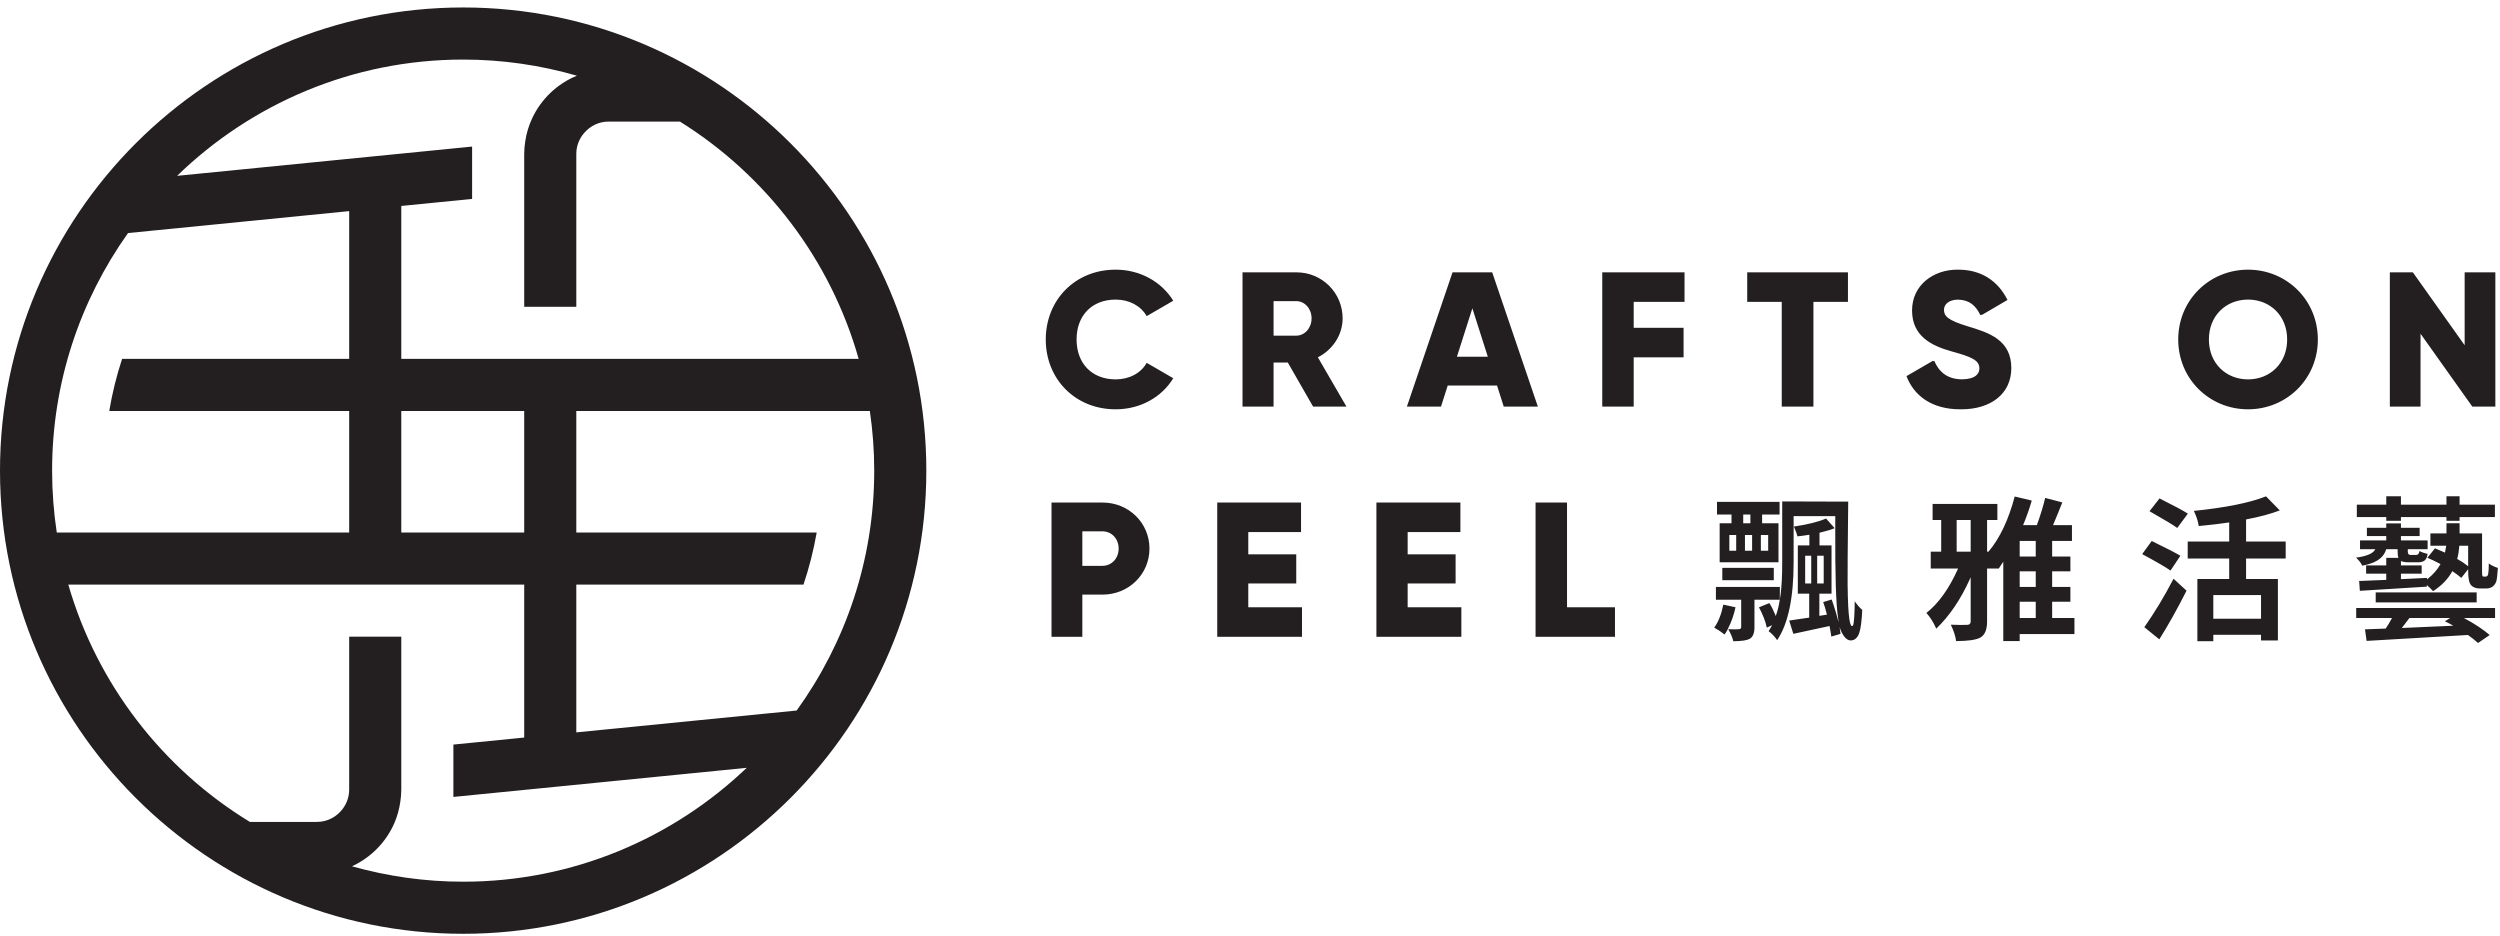 <?xml version="1.0" encoding="UTF-8"?>
<svg width="259px" height="97px" viewBox="0 0 259 97" version="1.1" xmlns="http://www.w3.org/2000/svg" xmlns:xlink="http://www.w3.org/1999/xlink">
    <!-- Generator: Sketch 53.1 (72631) - https://sketchapp.com -->
    <title>Combined Shape</title>
    <desc>Created with Sketch.</desc>
    <g id="Symble" stroke="none" stroke-width="1" fill="none" fill-rule="evenodd">
        <g id="nav_bar/dark" transform="translate(-240, -16)" fill="#231F20">
            <g id="Group-29" transform="translate(240, 16.774)">
                <path d="M179.799,62.139 C179.638,62.915 179.375,63.66 179.018,64.354 L178.99,64.409 L178.999,64.41 L178.986,64.434 C178.868,64.659 178.759,64.837 178.66,64.962 C178.381,64.729 178.022,64.488 177.593,64.246 C178.017,63.672 178.334,62.871 178.535,61.865 L179.799,62.139 Z M178.431,59.338 L178.431,58.059 L183.766,58.059 L183.766,59.338 L178.431,59.338 Z M188.26,59.676 L188.936,59.676 L188.936,56.801 L188.26,56.801 L188.26,59.676 Z M187.015,59.676 L187.644,59.676 L187.644,56.801 L187.015,56.801 L187.015,59.676 Z M191.887,64.088 C191.968,64.088 192.115,64.088 192.152,61.515 C192.379,61.861 192.641,62.163 192.929,62.417 C192.876,63.573 192.768,64.383 192.61,64.827 C192.431,65.321 192.141,65.566 191.726,65.577 C191.284,65.577 190.838,65.023 190.586,64.195 L190.603,64.345 L190.679,64.892 L189.723,65.177 C189.69,64.903 189.632,64.548 189.55,64.121 L189.542,64.081 L189.502,64.09 C189.055,64.193 188.434,64.327 187.547,64.511 C186.721,64.684 186.129,64.812 185.789,64.89 L185.36,63.515 L186.285,63.378 C186.821,63.294 187.206,63.238 187.398,63.215 L187.433,63.21 L187.433,60.728 L186.254,60.728 L186.254,55.732 L187.45,55.732 L187.45,54.628 L187.404,54.634 C186.859,54.719 186.468,54.77 186.213,54.792 C186.166,54.568 186.059,54.267 185.895,53.898 L185.842,53.779 L185.864,53.775 C187.29,53.562 188.404,53.283 189.178,52.944 L190.064,53.94 L190.068,53.946 C189.689,54.103 189.171,54.259 188.533,54.409 L188.502,54.416 L188.502,55.732 L189.747,55.732 L189.747,60.728 L188.486,60.728 L188.486,63.029 L189.269,62.902 L189.259,62.86 C189.144,62.399 189.018,61.976 188.883,61.601 L189.762,61.334 C190.023,62.04 190.338,63.111 190.474,63.699 L190.427,63.259 C190.203,61.849 190.112,58.746 190.133,54.018 L190.133,52.694 L185.819,52.694 L185.819,57.518 C185.819,61.175 185.245,63.875 184.113,65.546 C183.857,65.168 183.56,64.857 183.229,64.619 C183.37,64.398 183.472,64.223 183.535,64.099 L183.585,63.996 L183.043,64.25 C182.911,63.616 182.638,62.908 182.229,62.145 L183.305,61.706 C183.523,62.042 183.733,62.461 183.93,62.948 L183.97,63.047 L184.005,62.946 C184.177,62.44 184.303,61.922 184.378,61.403 L184.385,61.358 L181.762,61.358 L181.762,64.227 C181.762,64.833 181.589,65.234 181.25,65.419 C180.948,65.575 180.383,65.655 179.57,65.657 C179.481,65.277 179.309,64.865 179.056,64.432 L179.043,64.411 L179.052,64.411 C179.619,64.432 179.976,64.432 180.136,64.411 C180.354,64.411 180.386,64.275 180.386,64.194 L180.386,61.358 L177.768,61.358 L177.768,60.031 L184.397,60.031 L184.386,61.369 L184.476,60.757 C184.583,59.939 184.637,58.85 184.637,57.518 L184.637,51.174 L190.093,51.191 L190.133,51.191 L190.133,51.19 L191.475,51.19 C191.422,55.81 191.401,58.673 191.412,59.734 C191.455,63.594 191.689,64.088 191.887,64.088 Z M179.16,56.281 L179.869,56.281 L179.869,54.65 L179.16,54.65 L179.16,56.281 Z M180.598,53.436 L181.34,53.436 L181.34,52.533 L180.598,52.533 L180.598,53.436 Z M180.777,56.281 L181.518,56.281 L181.518,54.65 L180.777,54.65 L180.777,56.281 Z M182.425,56.281 L183.183,56.281 L183.183,54.651 L182.425,54.651 L182.425,56.281 Z M179.384,53.436 L179.384,52.533 L177.881,52.533 L177.881,51.222 L184.364,51.222 L184.364,52.533 L182.554,52.533 L182.554,53.436 L184.251,53.436 L184.251,57.479 L178.156,57.479 L178.156,53.436 L179.384,53.436 Z M209.24,56.88 L210.903,56.88 L210.903,55.265 L209.24,55.265 L209.24,56.88 Z M209.24,60.031 L210.903,60.031 L210.903,58.416 L209.24,58.416 L209.24,60.031 Z M209.24,63.248 L210.903,63.248 L210.903,61.568 L209.24,61.568 L209.24,63.248 Z M202.71,56.378 L204.162,56.378 L204.162,53.099 L202.71,53.099 L202.71,56.378 Z M212.602,61.568 L212.602,63.248 L214.913,63.248 L214.913,64.914 L209.24,64.914 L209.24,65.642 L207.54,65.642 L207.54,57.419 L207.077,58.118 C207.075,58.117 207.074,58.112 207.073,58.111 L207.073,58.126 L205.862,58.126 L205.862,63.612 C205.862,64.476 205.618,65.04 205.139,65.291 C204.697,65.521 203.861,65.64 202.655,65.642 C202.588,65.137 202.402,64.566 202.102,63.945 C202.885,63.975 203.457,63.979 203.799,63.959 C204.037,63.959 204.162,63.839 204.162,63.612 L204.162,59.03 L204.087,59.2 C203.133,61.319 201.959,63.053 200.596,64.353 C200.307,63.702 199.963,63.155 199.574,62.728 C200.831,61.737 201.927,60.206 202.833,58.182 L202.858,58.126 L200.025,58.126 L200.025,56.378 L201.107,56.378 L201.107,53.099 L200.218,53.099 L200.218,51.432 L206.928,51.432 L206.928,53.099 L205.862,53.099 L205.862,56.377 L206.01,56.375 C207.199,54.974 208.092,53.046 208.725,50.664 L210.49,51.083 C210.267,51.873 209.972,52.712 209.614,53.576 L209.592,53.63 L211.021,53.63 L211.029,53.605 C211.4,52.578 211.685,51.638 211.879,50.811 L213.654,51.275 C213.39,51.951 213.075,52.724 212.718,53.576 L212.694,53.63 L214.654,53.63 L214.654,55.265 L212.602,55.265 L212.602,56.88 L214.493,56.88 L214.493,58.416 L212.602,58.416 L212.602,60.031 L214.493,60.031 L214.493,61.568 L212.602,61.568 Z M222.151,64.202 C223.218,62.688 224.237,60.999 225.179,59.183 L226.525,60.421 C225.593,62.272 224.644,63.967 223.703,65.461 L222.151,64.202 Z M229.299,63.329 L234.243,63.329 L234.243,60.873 L229.299,60.873 L229.299,63.329 Z M232.693,53.041 L232.693,55.327 L236.798,55.327 L236.798,57.092 L232.693,57.092 L232.693,59.207 L235.99,59.207 L235.99,65.577 L234.243,65.577 L234.243,64.994 L229.299,64.994 L229.299,65.657 L227.648,65.657 L227.648,59.207 L230.945,59.207 L230.945,57.092 L226.646,57.092 L226.646,55.327 L230.945,55.327 L230.945,53.351 L230.9,53.357 C230.062,53.485 229.016,53.608 227.788,53.725 C227.722,53.242 227.551,52.714 227.281,52.154 C230.553,51.822 233.069,51.317 234.759,50.648 L236.185,52.104 C235.236,52.469 234.072,52.781 232.725,53.034 L232.693,53.041 Z M225.888,56.803 L224.866,58.336 C224.394,58.001 223.406,57.428 221.929,56.632 L222.918,55.274 C224.464,56.027 225.463,56.542 225.888,56.803 Z M226.663,52.437 L225.564,53.923 C225.193,53.644 224.228,53.061 222.69,52.189 L223.724,50.862 C225.173,51.587 226.161,52.117 226.663,52.437 Z M246.122,61.633 L246.122,60.597 L256.582,60.597 L256.582,61.633 L246.122,61.633 Z M249.236,63.75 L248.829,64.286 L254.021,64.056 L254.147,64.05 L254.04,63.982 C253.926,63.909 253.674,63.778 253.292,63.591 L253.833,63.25 L249.62,63.25 L249.608,63.264 C249.512,63.382 249.387,63.545 249.236,63.75 Z M244.102,63.25 L244.102,62.213 L258.489,62.213 L258.489,63.25 L255.253,63.25 L255.39,63.323 C256.419,63.88 257.273,64.449 257.931,65.015 L256.723,65.841 C256.428,65.57 256.081,65.293 255.691,65.018 L255.68,65.011 L255.666,65.011 C250.03,65.35 246.503,65.555 245.18,65.623 L245.013,64.426 L247.155,64.346 L247.166,64.33 C247.36,64.05 247.568,63.707 247.783,63.307 L247.815,63.25 L244.102,63.25 Z M255.701,57.893 L255.701,55.766 L254.783,55.766 L254.782,55.803 C254.749,56.272 254.68,56.709 254.573,57.104 L254.564,57.135 L254.592,57.15 C254.966,57.352 255.317,57.585 255.637,57.84 L255.701,57.893 Z M257.838,57.595 C258.067,57.778 258.349,57.918 258.779,58.064 C258.736,58.794 258.678,59.275 258.606,59.491 C258.491,59.762 258.344,59.946 258.169,60.039 C257.979,60.15 257.797,60.194 257.523,60.194 L256.939,60.194 C256.531,60.194 256.22,60.084 256.014,59.867 C255.806,59.649 255.701,59.147 255.701,58.375 L255.701,58.195 L254.993,59.094 C254.76,58.896 254.459,58.67 254.1,58.423 L254.064,58.398 L254.043,58.437 C253.601,59.226 252.936,59.912 252.065,60.472 C251.916,60.296 251.721,60.102 251.485,59.897 L251.419,59.84 L251.419,60.003 C250.518,60.069 248.185,60.214 244.481,60.435 L244.406,59.415 L247.215,59.302 L247.215,58.659 L245.13,58.659 L245.13,57.8 L247.215,57.8 L247.215,57.024 L248.474,57.024 L248.458,56.973 C248.417,56.839 248.395,56.636 248.395,56.371 L248.395,56.121 L247.211,56.121 L247.203,56.15 C246.981,56.918 246.311,57.448 245.211,57.722 L245.076,57.756 L244.727,57.829 C244.587,57.509 244.33,57.231 244.083,56.998 C245.149,56.859 245.827,56.578 246.047,56.181 L246.079,56.121 L244.499,56.121 L244.499,55.214 L247.215,55.214 L247.215,54.764 L245.211,54.764 L245.211,53.906 L247.215,53.906 L247.215,53.449 L248.737,53.449 L248.737,53.906 L250.676,53.906 L250.676,54.764 L248.737,54.764 L248.737,55.214 L251.501,55.214 L251.501,56.121 L249.448,56.121 L249.448,56.371 C249.448,56.658 249.601,56.718 249.729,56.718 L250.328,56.718 C250.509,56.718 250.619,56.58 250.652,56.309 C250.844,56.423 251.128,56.525 251.497,56.612 C251.485,56.718 251.459,56.834 251.421,56.957 L251.413,56.985 L251.405,56.982 L251.39,57.019 C251.266,57.328 250.977,57.479 250.506,57.479 L249.568,57.479 C249.208,57.479 248.947,57.441 248.793,57.37 L248.737,57.342 L248.737,57.8 L250.886,57.8 L250.886,58.659 L248.737,58.659 L248.737,59.226 L251.436,59.096 L251.436,59.25 L251.5,59.198 C252.061,58.756 252.505,58.252 252.819,57.699 L252.839,57.665 L252.803,57.646 C252.333,57.394 251.886,57.18 251.476,57.011 L252.263,56.031 C252.685,56.205 253.009,56.343 253.252,56.456 L253.299,56.477 L253.43,55.766 L251.79,55.766 L251.79,54.487 L253.454,54.487 L253.454,53.438 L254.814,53.438 L254.814,54.487 L257.142,54.487 L257.141,58.375 C257.141,58.757 257.161,58.844 257.175,58.869 C257.185,58.912 257.223,58.964 257.342,58.964 L257.475,58.964 C257.57,58.964 257.632,58.945 257.664,58.905 C257.736,58.853 257.777,58.749 257.788,58.592 C257.827,58.372 257.836,58.079 257.838,57.595 Z M247.218,53.181 L247.218,52.792 L244.167,52.792 L244.167,51.513 L247.218,51.513 L247.218,50.64 L248.737,50.64 L248.737,51.513 L253.454,51.513 L253.454,50.64 L254.812,50.64 L254.812,51.513 L258.473,51.513 L258.473,52.792 L254.812,52.792 L254.812,53.178 L253.454,53.178 L253.454,52.792 L248.737,52.792 L248.737,53.181 L247.218,53.181 Z M115.581,30.263 C113.121,30.266 111.533,31.915 111.533,34.396 C111.533,36.877 113.119,38.524 115.576,38.53 C116.986,38.529 118.198,37.893 118.794,36.821 L118.803,36.826 C118.804,36.825 118.806,36.823 118.807,36.821 L121.55,38.411 C120.357,40.378 118.131,41.63 115.588,41.63 C115.585,41.63 115.583,41.629 115.581,41.629 C115.579,41.629 115.577,41.63 115.574,41.63 C111.381,41.63 108.341,38.489 108.341,34.397 C108.341,30.303 111.381,27.163 115.574,27.163 C115.577,27.163 115.578,27.163 115.58,27.163 C115.583,27.163 115.585,27.163 115.588,27.163 C118.112,27.163 120.337,28.415 121.55,30.382 L118.807,31.972 C118.806,31.97 118.804,31.969 118.803,31.966 L118.794,31.972 C118.179,30.9 116.988,30.265 115.581,30.263 Z M131.942,33.999 L134.293,33.999 C135.165,33.997 135.879,33.223 135.879,32.21 C135.879,31.197 135.164,30.422 134.291,30.422 L131.942,30.422 L131.942,33.999 Z M139.096,32.21 C139.096,33.919 138.063,35.469 136.532,36.244 L139.493,41.352 L136.075,41.352 L136.075,41.352 L136.038,41.352 L133.415,36.781 L131.942,36.781 L131.942,41.352 L128.762,41.352 L128.725,41.352 L128.725,27.441 L128.762,27.441 L128.762,27.441 L134.326,27.441 C136.969,27.441 139.096,29.567 139.096,32.21 Z M154.139,36.185 L152.537,31.167 L150.936,36.185 L154.139,36.185 Z M159.323,41.352 L155.845,41.352 L155.788,41.352 L155.093,39.166 L149.982,39.166 L149.287,41.352 L145.809,41.352 L145.81,41.352 L145.753,41.352 L150.482,27.441 L150.539,27.441 L154.592,27.441 L159.323,41.352 Z M166.072,27.441 L174.518,27.441 L174.518,30.502 L169.251,30.502 L169.251,33.184 L174.34,33.184 L174.419,33.184 L174.419,36.245 L174.34,36.245 L169.251,36.245 L169.251,41.352 L166.072,41.352 L166.072,41.351 L165.994,41.351 L165.994,27.441 L166.072,27.441 Z M181.114,30.502 L181.012,30.502 L181.012,27.441 L181.114,27.441 L181.114,27.441 L191.448,27.441 L191.448,30.502 L187.871,30.502 L187.871,41.352 L184.691,41.352 L184.589,41.352 L184.589,30.502 L181.114,30.502 Z M232.896,38.53 C235.161,38.53 236.95,36.88 236.95,34.396 C236.95,31.913 235.161,30.263 232.896,30.263 C230.631,30.263 228.842,31.913 228.842,34.396 C228.842,36.88 230.631,38.53 232.896,38.53 Z M232.896,27.163 C236.891,27.163 240.13,30.303 240.13,34.396 C240.13,38.49 236.891,41.63 232.896,41.63 C228.902,41.63 225.663,38.49 225.663,34.396 C225.663,30.303 228.902,27.163 232.896,27.163 Z M250.768,33.8 L250.768,41.352 L247.588,41.352 L247.588,27.441 L249.973,27.441 L255.338,34.993 L255.338,27.441 L258.518,27.441 L258.518,41.352 L256.133,41.352 L250.768,33.8 Z M112.13,57.847 L114.209,57.847 C115.179,57.844 115.892,57.07 115.892,56.058 C115.892,55.045 115.177,54.27 114.203,54.27 L112.13,54.27 L112.13,57.847 Z M114.217,51.289 C116.959,51.289 119.085,53.416 119.085,56.058 C119.085,58.702 116.959,60.828 114.217,60.828 L114.206,60.828 L114.203,60.828 L112.13,60.828 L112.13,65.2 L112.116,65.2 L108.95,65.2 L108.937,65.2 L108.937,51.289 L108.95,51.289 L108.95,51.289 L114.217,51.289 Z M129.322,59.676 L129.322,62.14 L134.887,62.14 L134.887,65.2 L134.85,65.2 L126.142,65.2 L126.106,65.2 L126.106,51.29 L126.142,51.29 L126.142,51.289 L134.787,51.289 L134.787,54.35 L134.751,54.35 L129.322,54.35 L129.322,56.655 L134.253,56.655 L134.291,56.655 L134.291,59.675 L134.253,59.675 L134.253,59.676 L129.322,59.676 Z M145.833,59.676 L145.833,62.14 L151.397,62.14 L151.397,65.2 L151.339,65.2 L142.653,65.2 L142.595,65.2 L142.595,51.29 L142.653,51.29 L142.653,51.289 L151.298,51.289 L151.298,54.35 L151.239,54.35 L145.833,54.35 L145.833,56.655 L150.743,56.655 L150.801,56.655 L150.801,59.675 L150.743,59.675 L150.743,59.676 L145.833,59.676 Z M162.344,51.289 L162.344,62.14 L167.312,62.14 L167.312,65.2 L167.231,65.2 L159.165,65.2 L159.084,65.2 L159.084,51.29 L159.165,51.29 L159.165,51.289 L162.344,51.289 Z M41.573,36.406 L88.957,36.406 C86.04,26.097 79.336,17.367 70.441,11.822 L63.046,11.822 C62.042,11.822 61.151,12.276 60.537,12.98 C60.026,13.567 59.705,14.325 59.705,15.163 L59.705,31.009 L54.307,31.009 L54.307,15.163 C54.307,14.721 54.351,14.29 54.415,13.864 C54.54,13.028 54.782,12.232 55.128,11.49 C56.059,9.492 57.718,7.902 59.769,7.069 C56.023,5.988 52.073,5.397 47.984,5.397 C36.473,5.397 26.021,9.996 18.349,17.442 L48.91,14.411 L48.91,19.834 L41.573,20.562 L41.573,36.406 Z M90.57,47.984 C90.57,45.884 90.411,43.822 90.116,41.803 L59.705,41.803 L59.705,54.395 L84.609,54.395 C84.286,56.244 83.827,58.046 83.24,59.792 L59.705,59.792 L59.705,75.101 L82.534,72.836 C87.584,65.836 90.57,57.255 90.57,47.984 Z M41.573,54.395 L54.307,54.395 L54.307,41.803 L41.573,41.803 L41.573,54.395 Z M47.984,90.57 C59.366,90.57 69.711,86.072 77.359,78.773 L46.971,81.788 L46.971,76.364 L54.307,75.636 L54.307,59.792 L7.077,59.792 C10.068,70.141 16.878,78.885 25.887,84.376 L32.835,84.376 C33.934,84.376 34.902,83.836 35.511,83.014 C35.923,82.459 36.175,81.778 36.175,81.035 L36.175,65.188 L41.573,65.188 L41.573,81.035 C41.573,81.477 41.529,81.909 41.466,82.334 C41.353,83.084 41.154,83.806 40.862,84.481 C40.005,86.469 38.428,88.072 36.464,88.974 C40.13,90.006 43.991,90.57 47.984,90.57 Z M5.398,47.984 C5.398,50.162 5.564,52.303 5.881,54.395 L36.175,54.395 L36.175,41.803 L11.318,41.803 C11.629,39.954 12.076,38.152 12.65,36.406 L36.175,36.406 L36.175,21.098 L13.263,23.371 C8.318,30.327 5.398,38.818 5.398,47.984 Z M47.984,0 C74.442,0 95.968,21.526 95.968,47.984 C95.968,74.442 74.442,95.967 47.984,95.967 C21.525,95.967 -0,74.442 -0,47.984 C-0,21.526 21.525,0 47.984,0 Z M203.139,41.628 C203.118,41.628 203.098,41.63 203.077,41.63 C200.155,41.63 198.288,40.239 197.513,38.192 L200.255,36.602 C200.264,36.622 200.275,36.64 200.284,36.66 L200.383,36.602 C200.873,37.739 201.714,38.505 203.244,38.526 C204.693,38.507 205.064,37.924 205.064,37.397 C205.064,36.543 204.269,36.204 202.183,35.628 C200.116,35.052 198.089,34.058 198.089,31.396 C198.089,28.713 200.355,27.163 202.759,27.163 C202.777,27.163 202.792,27.166 202.81,27.166 C202.836,27.166 202.862,27.163 202.888,27.163 C205.172,27.163 206.961,28.256 207.975,30.302 L205.292,31.872 C205.282,31.852 205.271,31.835 205.262,31.815 L205.164,31.872 C204.695,30.897 204.051,30.289 202.825,30.267 C201.875,30.288 201.397,30.772 201.397,31.316 C201.397,31.952 201.734,32.389 203.9,33.045 C206.008,33.682 208.372,34.416 208.372,37.358 C208.372,40.041 206.226,41.63 203.205,41.63 C203.182,41.63 203.161,41.628 203.139,41.628 Z" id="Combined-Shape"></path>
            </g>
        </g>
    </g>
</svg>